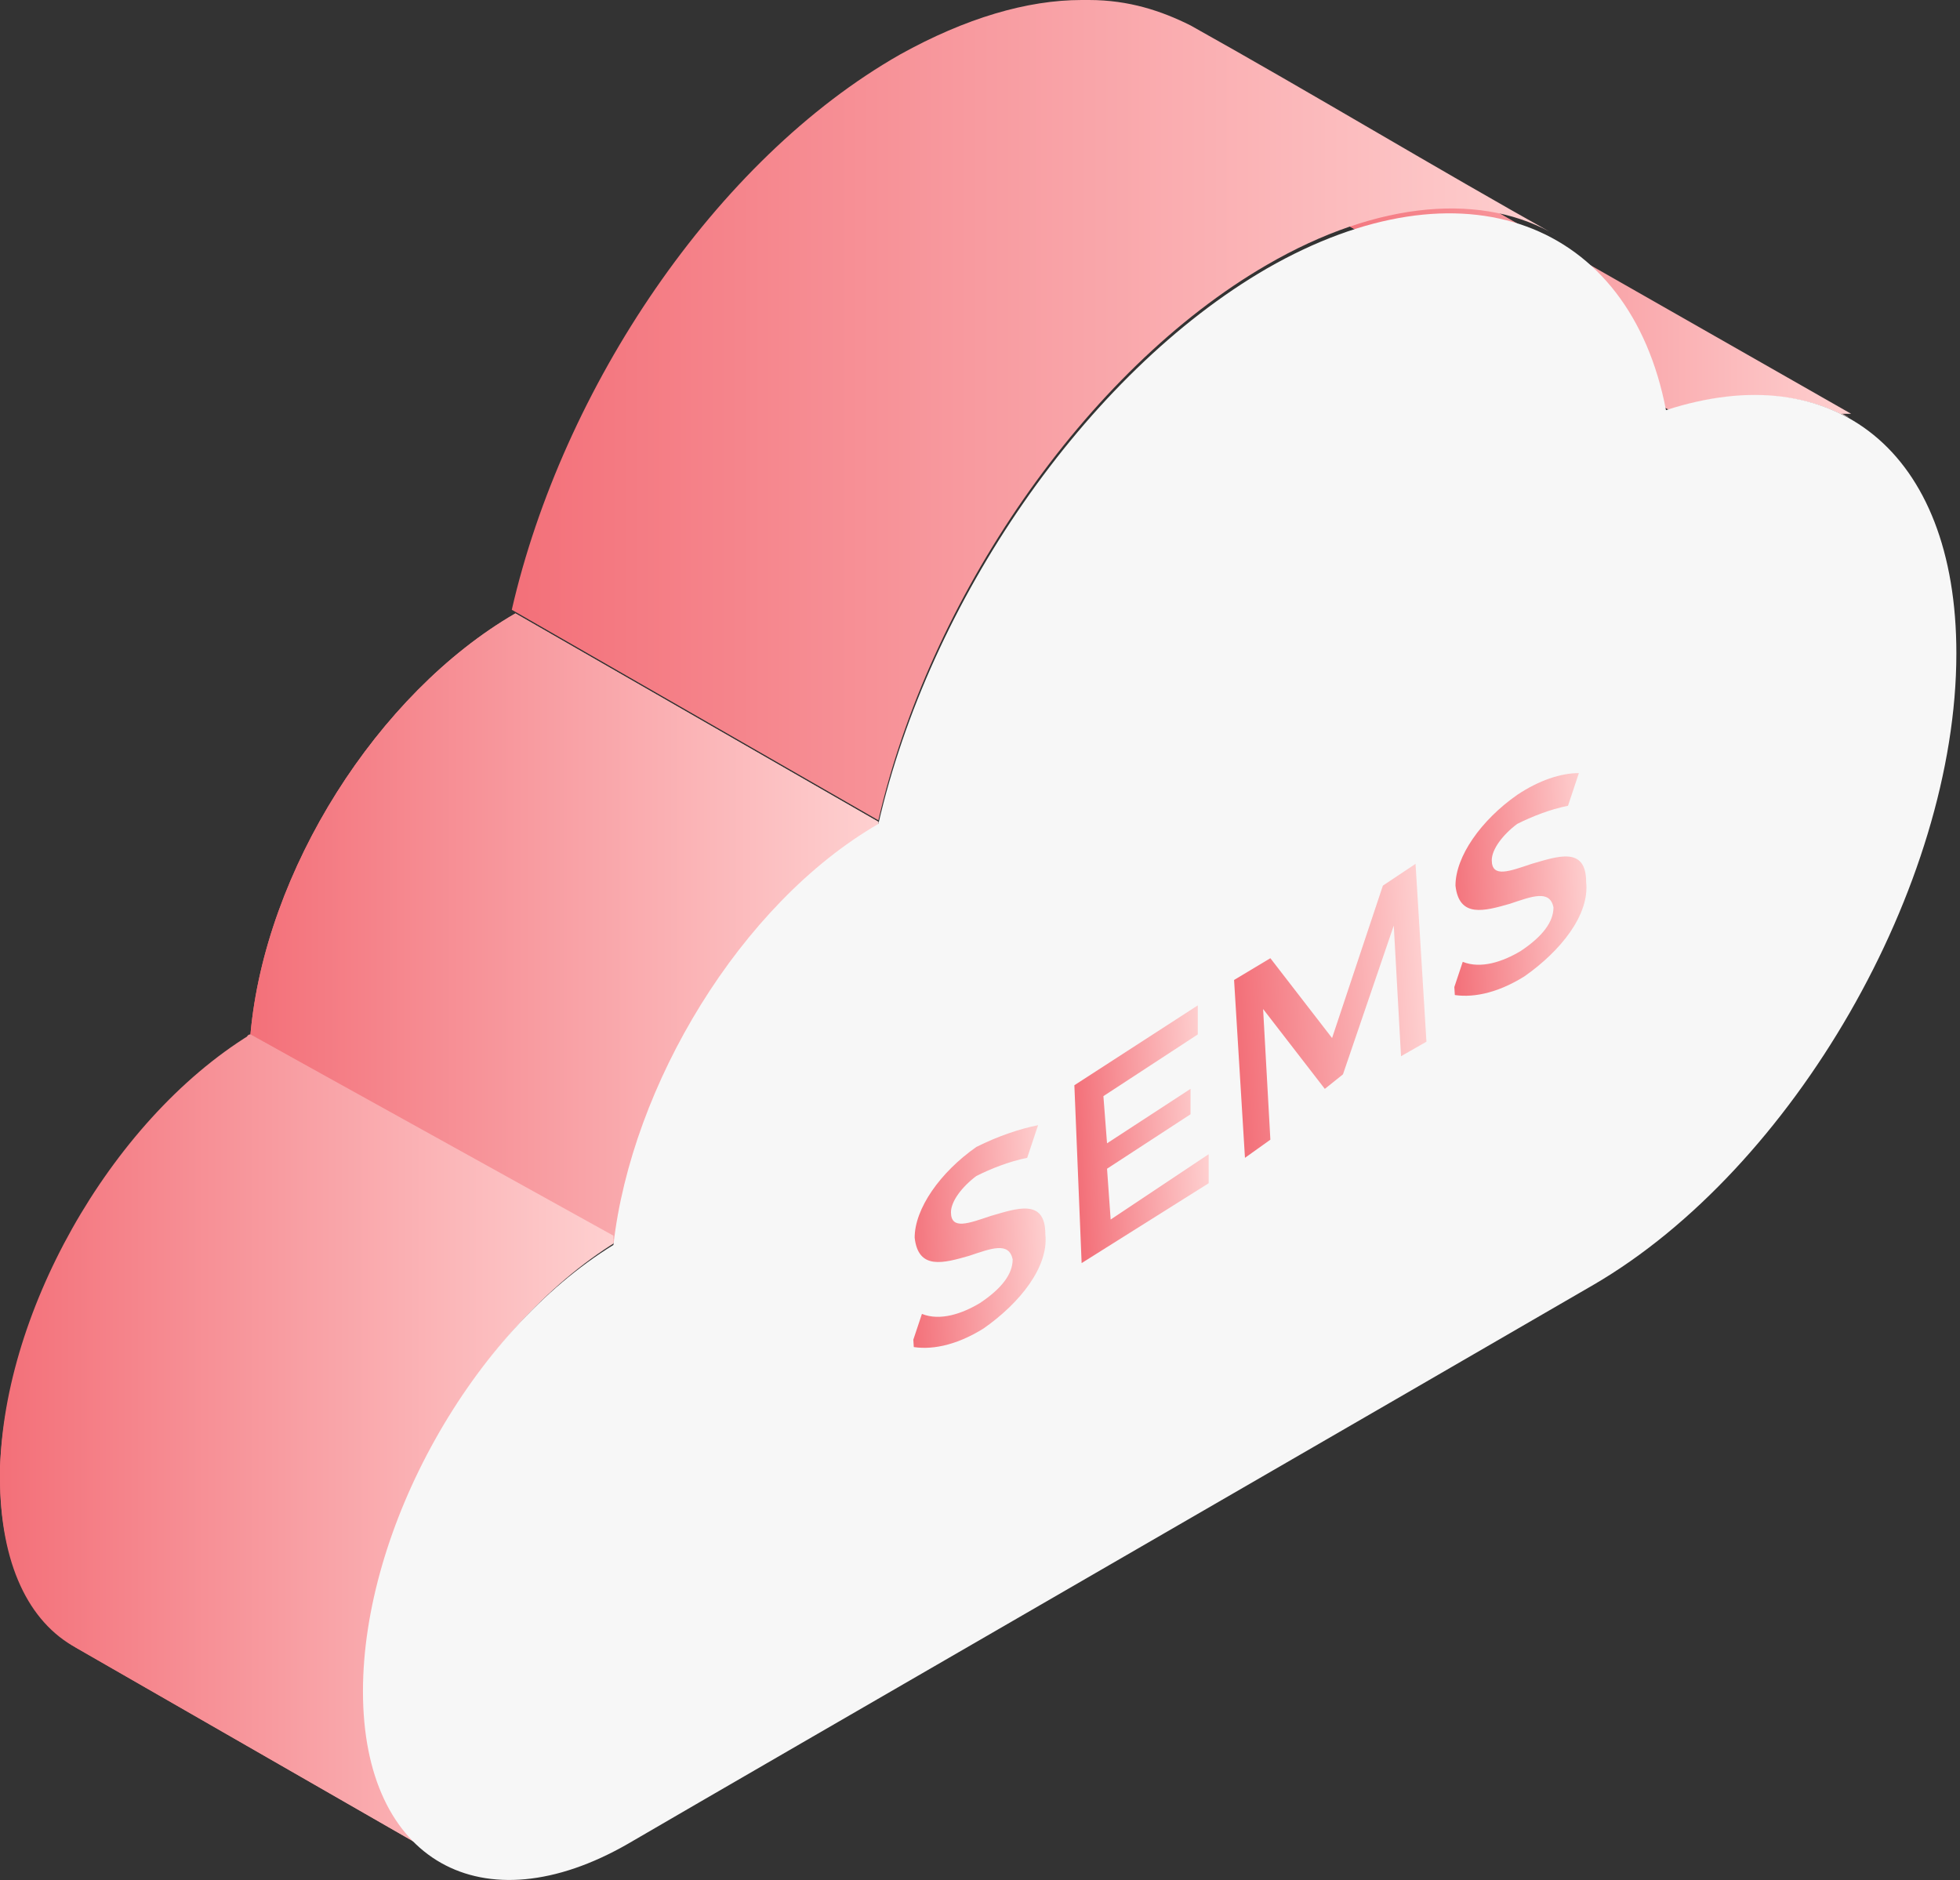 <?xml version="1.0" encoding="utf-8"?>
<!-- Generator: Adobe Illustrator 22.0.0, SVG Export Plug-In . SVG Version: 6.00 Build 0)  -->
<svg version="1.1" id="图层_1" xmlns="http://www.w3.org/2000/svg" xmlns:xlink="http://www.w3.org/1999/xlink" x="0px" y="0px"
	 viewBox="0 0 54 51.8" style="enable-background:new 0 0 54 51.8;" xml:space="preserve">
<rect x="0" y="0" width="54" height="51.8" fill="#333333" stroke="none"/>
<style type="text/css">
	.st0{clip-path:url(#SVGID_2_);fill:url(#SVGID_3_);}
	.st1{clip-path:url(#SVGID_5_);fill:url(#SVGID_6_);}
	.st2{clip-path:url(#SVGID_8_);fill:url(#SVGID_9_);}
	.st3{clip-path:url(#SVGID_11_);fill:url(#SVGID_12_);}
	.st4{clip-path:url(#SVGID_14_);fill:url(#SVGID_15_);}
	.st5{clip-path:url(#SVGID_17_);fill:url(#SVGID_18_);}
	.st6{clip-path:url(#SVGID_20_);fill:url(#SVGID_21_);}
	.st7{clip-path:url(#SVGID_23_);fill:#F7F7F7;}
	.st8{clip-path:url(#SVGID_25_);fill:url(#SVGID_26_);}
	.st9{clip-path:url(#SVGID_28_);fill:url(#SVGID_29_);}
	.st10{clip-path:url(#SVGID_31_);fill:url(#SVGID_32_);}
	.st11{clip-path:url(#SVGID_34_);fill:url(#SVGID_35_);}
</style>
<g>
	<defs>
		<path id="SVGID_1_" d="M35.9,5.5L46,11.3c2-0.7,3.7-0.5,5.1,0.3C47.7,9.6,44.4,7.7,41,5.7C40.2,5.3,39.3,5,38.4,5
			C37.6,5,36.8,5.2,35.9,5.5"/>
	</defs>
	<clipPath id="SVGID_2_">
		<use xlink:href="#SVGID_1_"  style="overflow:visible;"/>
	</clipPath>
	
		<linearGradient id="SVGID_3_" gradientUnits="userSpaceOnUse" x1="-4.228721e-05" y1="51.784" x2="1" y2="51.784" gradientTransform="matrix(15.155 0 0 -15.155 35.907 793.095)">
		<stop  offset="0" style="stop-color:#F37079"/>
		<stop  offset="1" style="stop-color:#FED0D0"/>
	</linearGradient>
	<rect x="35.9" y="5" class="st0" width="15.2" height="6.5"/>
</g>
<g>
	<defs>
		<path id="SVGID_4_" d="M37,5.2c-0.4,0.1-0.7,0.2-1.1,0.3L46,11.3c0.8-0.3,1.7-0.4,2.4-0.4c0,0,0,0,0,0c0,0,0,0,0,0
			c0.9,0,1.7,0.2,2.3,0.5c0,0,0.1,0,0.1,0c0,0,0,0,0,0c0,0,0,0,0.1,0c0,0,0,0,0.1,0L41,5.7C40.2,5.3,39.3,5,38.4,5
			C37.9,5,37.5,5.1,37,5.2"/>
	</defs>
	<clipPath id="SVGID_5_">
		<use xlink:href="#SVGID_4_"  style="overflow:visible;"/>
	</clipPath>
	
		<linearGradient id="SVGID_6_" gradientUnits="userSpaceOnUse" x1="-4.228721e-05" y1="51.784" x2="1" y2="51.784" gradientTransform="matrix(15.155 0 0 -15.155 35.907 793.095)">
		<stop  offset="0" style="stop-color:#F37079"/>
		<stop  offset="1" style="stop-color:#FED0D0"/>
	</linearGradient>
	<rect x="35.9" y="5" class="st1" width="15.2" height="6.5"/>
</g>
<g>
	<defs>
		<path id="SVGID_7_" d="M29.8,0c-1.5,0-3.2,0.5-5,1.5c-5.1,2.9-9.3,9.2-10.7,15.3l10.1,5.8c1.4-6.1,5.7-12.4,10.7-15.3
			c3.1-1.8,6-2,8-0.8c-3.4-1.9-6.7-3.9-10.1-5.8C32,0.3,31.1,0,30,0H29.8z"/>
	</defs>
	<clipPath id="SVGID_8_">
		<use xlink:href="#SVGID_7_"  style="overflow:visible;"/>
	</clipPath>
	
		<linearGradient id="SVGID_9_" gradientUnits="userSpaceOnUse" x1="4.306194e-07" y1="51.784" x2="1" y2="51.784" gradientTransform="matrix(28.791 0 0 -28.791 14.132 1502.237)">
		<stop  offset="0" style="stop-color:#F37079"/>
		<stop  offset="1" style="stop-color:#FED0D0"/>
	</linearGradient>
	<rect x="14.1" y="0" class="st2" width="28.8" height="22.7"/>
</g>
<g>
	<defs>
		<path id="SVGID_10_" d="M6.9,28.5l10.1,5.8c0.5-4.4,3.5-9.4,7.3-11.6l-10.1-5.8C10.4,19.1,7.3,24,6.9,28.5"/>
	</defs>
	<clipPath id="SVGID_11_">
		<use xlink:href="#SVGID_10_"  style="overflow:visible;"/>
	</clipPath>
	
		<linearGradient id="SVGID_12_" gradientUnits="userSpaceOnUse" x1="9.876085e-06" y1="51.784" x2="1" y2="51.784" gradientTransform="matrix(17.333 0 0 -17.333 6.855 923.163)">
		<stop  offset="0" style="stop-color:#F37079"/>
		<stop  offset="1" style="stop-color:#FED0D0"/>
	</linearGradient>
	<rect x="6.9" y="16.9" class="st3" width="17.3" height="17.4"/>
</g>
<g>
	<defs>
		<path id="SVGID_13_" d="M6.9,28.5l10.1,5.8c0.5-4.4,3.5-9.4,7.3-11.6l-10.1-5.8C10.4,19.1,7.3,24,6.9,28.5"/>
	</defs>
	<clipPath id="SVGID_14_">
		<use xlink:href="#SVGID_13_"  style="overflow:visible;"/>
	</clipPath>
	
		<linearGradient id="SVGID_15_" gradientUnits="userSpaceOnUse" x1="9.876085e-06" y1="51.784" x2="1" y2="51.784" gradientTransform="matrix(17.333 0 0 -17.333 6.855 923.163)">
		<stop  offset="0" style="stop-color:#F37079"/>
		<stop  offset="1" style="stop-color:#FED0D0"/>
	</linearGradient>
	<rect x="6.9" y="16.9" class="st4" width="17.3" height="17.4"/>
</g>
<g>
	<defs>
		<path id="SVGID_16_" d="M0,40.7L0,40.7c0,2.4,0.8,4,2.1,4.7l10.1,5.8c-1.3-0.8-2.1-2.4-2.1-4.7c0-4.5,3-9.9,6.9-12.3L6.9,28.5
			C3,30.9,0,36.3,0,40.7"/>
	</defs>
	<clipPath id="SVGID_17_">
		<use xlink:href="#SVGID_16_"  style="overflow:visible;"/>
	</clipPath>
	
		<linearGradient id="SVGID_18_" gradientUnits="userSpaceOnUse" x1="0" y1="51.784" x2="1" y2="51.784" gradientTransform="matrix(16.91 0 0 -16.91 0 915.562)">
		<stop  offset="0" style="stop-color:#F37079"/>
		<stop  offset="1" style="stop-color:#FED0D0"/>
	</linearGradient>
	<rect y="28.5" class="st5" width="16.9" height="22.8"/>
</g>
<g>
	<defs>
		<path id="SVGID_19_" d="M6.9,28.5C6.8,28.5,6.8,28.5,6.9,28.5C6.8,28.5,6.8,28.5,6.9,28.5c-0.1,0-0.1,0.1-0.1,0.1c0,0,0,0,0,0
			c0,0-0.1,0-0.1,0.1c0,0,0,0,0,0C3,31.1,0.2,36.1,0,40.4c0,0,0,0,0,0c0,0,0,0.1,0,0.1c0,0,0,0,0,0.1c0,0,0,0,0,0c0,0,0,0,0,0
			c0,0,0,0,0,0c0,0,0,0,0,0c0,0,0,0,0,0c0,0,0,0,0,0c0,0,0,0,0,0v0.1c0,2.3,0.8,3.9,2.1,4.7l10.1,5.8c-1.3-0.8-2.1-2.4-2.1-4.7
			c0,0,0,0,0-0.1c0-4.5,3-9.8,6.9-12.3L6.9,28.5"/>
	</defs>
	<clipPath id="SVGID_20_">
		<use xlink:href="#SVGID_19_"  style="overflow:visible;"/>
	</clipPath>
	
		<linearGradient id="SVGID_21_" gradientUnits="userSpaceOnUse" x1="0" y1="51.784" x2="1" y2="51.784" gradientTransform="matrix(16.91 0 0 -16.91 0 915.562)">
		<stop  offset="0" style="stop-color:#F37079"/>
		<stop  offset="1" style="stop-color:#FED0D0"/>
	</linearGradient>
	<rect y="28.5" class="st6" width="16.9" height="22.8"/>
</g>
<g>
	<defs>
		<rect id="SVGID_22_" y="0" width="54" height="51.8"/>
	</defs>
	<clipPath id="SVGID_23_">
		<use xlink:href="#SVGID_22_"  style="overflow:visible;"/>
	</clipPath>
	<path class="st7" d="M34.9,7.4c5.4-3.1,10-1.3,11,3.9c4.6-1.5,8,1.1,8,6.7c0,6.4-4.5,14.2-10,17.4c-4.3,2.5-23,13.3-26.6,15.4
		c-4,2.3-7.3,0.5-7.3-4.2c0-4.5,3-9.9,6.9-12.3c0.5-4.4,3.5-9.4,7.3-11.6C25.6,16.6,29.9,10.3,34.9,7.4"/>
</g>
<g>
	<defs>
		<path id="SVGID_24_" d="M26.9,31.6c-1,0.7-1.7,1.7-1.7,2.5c0.1,0.9,0.8,0.7,1.5,0.5c0.6-0.2,1.1-0.4,1.2,0.1
			c0,0.4-0.3,0.8-0.9,1.2c-0.5,0.3-1.1,0.5-1.6,0.3l-0.3,0.9c0.5,0.1,1.2,0,2-0.5c1-0.7,1.8-1.7,1.7-2.6c0-1-0.8-0.7-1.5-0.5
			c-0.6,0.2-1.1,0.4-1.1-0.1c0-0.3,0.3-0.7,0.7-1c0.4-0.2,0.9-0.4,1.4-0.5l0.3-0.9c0,0,0,0,0,0C28.1,31.1,27.5,31.3,26.9,31.6"/>
	</defs>
	<clipPath id="SVGID_25_">
		<use xlink:href="#SVGID_24_"  style="overflow:visible;"/>
	</clipPath>
	
		<linearGradient id="SVGID_26_" gradientUnits="userSpaceOnUse" x1="0" y1="51.773" x2="1" y2="51.773" gradientTransform="matrix(3.856 -0.215 -0.215 -3.856 36.123 233.947)">
		<stop  offset="0" style="stop-color:#F37079"/>
		<stop  offset="1" style="stop-color:#FED0D0"/>
	</linearGradient>
	<polygon class="st8" points="24.8,31.1 28.9,30.9 29.2,37.3 25.2,37.5 	"/>
</g>
<g>
	<defs>
		<polygon id="SVGID_27_" points="29.6,29.9 29.8,34.8 33.3,32.6 33.3,31.8 30.6,33.6 30.5,32.2 32.8,30.7 32.8,30 30.5,31.5 
			30.4,30.2 33,28.5 33,27.7 		"/>
	</defs>
	<clipPath id="SVGID_28_">
		<use xlink:href="#SVGID_27_"  style="overflow:visible;"/>
	</clipPath>
	
		<linearGradient id="SVGID_29_" gradientUnits="userSpaceOnUse" x1="0" y1="51.783" x2="1" y2="51.783" gradientTransform="matrix(3.589 -0.2 -0.2 -3.589 40.026 217.255)">
		<stop  offset="0" style="stop-color:#F37079"/>
		<stop  offset="1" style="stop-color:#FED0D0"/>
	</linearGradient>
	<polygon class="st9" points="29.2,27.7 33.3,27.5 33.7,34.8 29.6,35.1 	"/>
</g>
<g>
	<defs>
		<polygon id="SVGID_30_" points="38.1,24.4 36.7,28.6 35,26.4 34,27 34.3,31.9 35,31.4 34.8,27.8 36.5,30 37,29.6 38.4,25.5 
			38.6,29.1 39.3,28.7 39,23.8 		"/>
	</defs>
	<clipPath id="SVGID_31_">
		<use xlink:href="#SVGID_30_"  style="overflow:visible;"/>
	</clipPath>
	
		<linearGradient id="SVGID_32_" gradientUnits="userSpaceOnUse" x1="0" y1="51.784" x2="1" y2="51.784" gradientTransform="matrix(5.187 -0.289 -0.289 -5.187 49.063 296.587)">
		<stop  offset="0" style="stop-color:#F37079"/>
		<stop  offset="1" style="stop-color:#FED0D0"/>
	</linearGradient>
	<polygon class="st10" points="33.6,23.8 39.3,23.5 39.8,31.9 34,32.2 	"/>
</g>
<g>
	<defs>
		<path id="SVGID_33_" d="M41.8,21.9c-1,0.7-1.7,1.7-1.7,2.5c0.1,0.9,0.8,0.7,1.5,0.5c0.6-0.2,1.1-0.4,1.2,0.1
			c0,0.4-0.3,0.8-0.9,1.2c-0.5,0.3-1.1,0.5-1.6,0.3l-0.3,0.9c0.5,0.1,1.2,0,2-0.5c1-0.7,1.8-1.7,1.7-2.6c0-1-0.8-0.7-1.5-0.5
			c-0.6,0.2-1.1,0.4-1.1-0.1c0-0.3,0.3-0.7,0.7-1c0.4-0.2,0.9-0.4,1.4-0.5l0.3-0.9c0,0,0,0,0,0C43,21.3,42.4,21.5,41.8,21.9"/>
	</defs>
	<clipPath id="SVGID_34_">
		<use xlink:href="#SVGID_33_"  style="overflow:visible;"/>
	</clipPath>
	
		<linearGradient id="SVGID_35_" gradientUnits="userSpaceOnUse" x1="0" y1="51.773" x2="1" y2="51.773" gradientTransform="matrix(3.856 -0.215 -0.215 -3.856 51.053 224.149)">
		<stop  offset="0" style="stop-color:#F37079"/>
		<stop  offset="1" style="stop-color:#FED0D0"/>
	</linearGradient>
	<polygon class="st11" points="39.7,21.3 43.8,21.1 44.2,27.5 40.1,27.7 	"/>
</g>
</svg>
